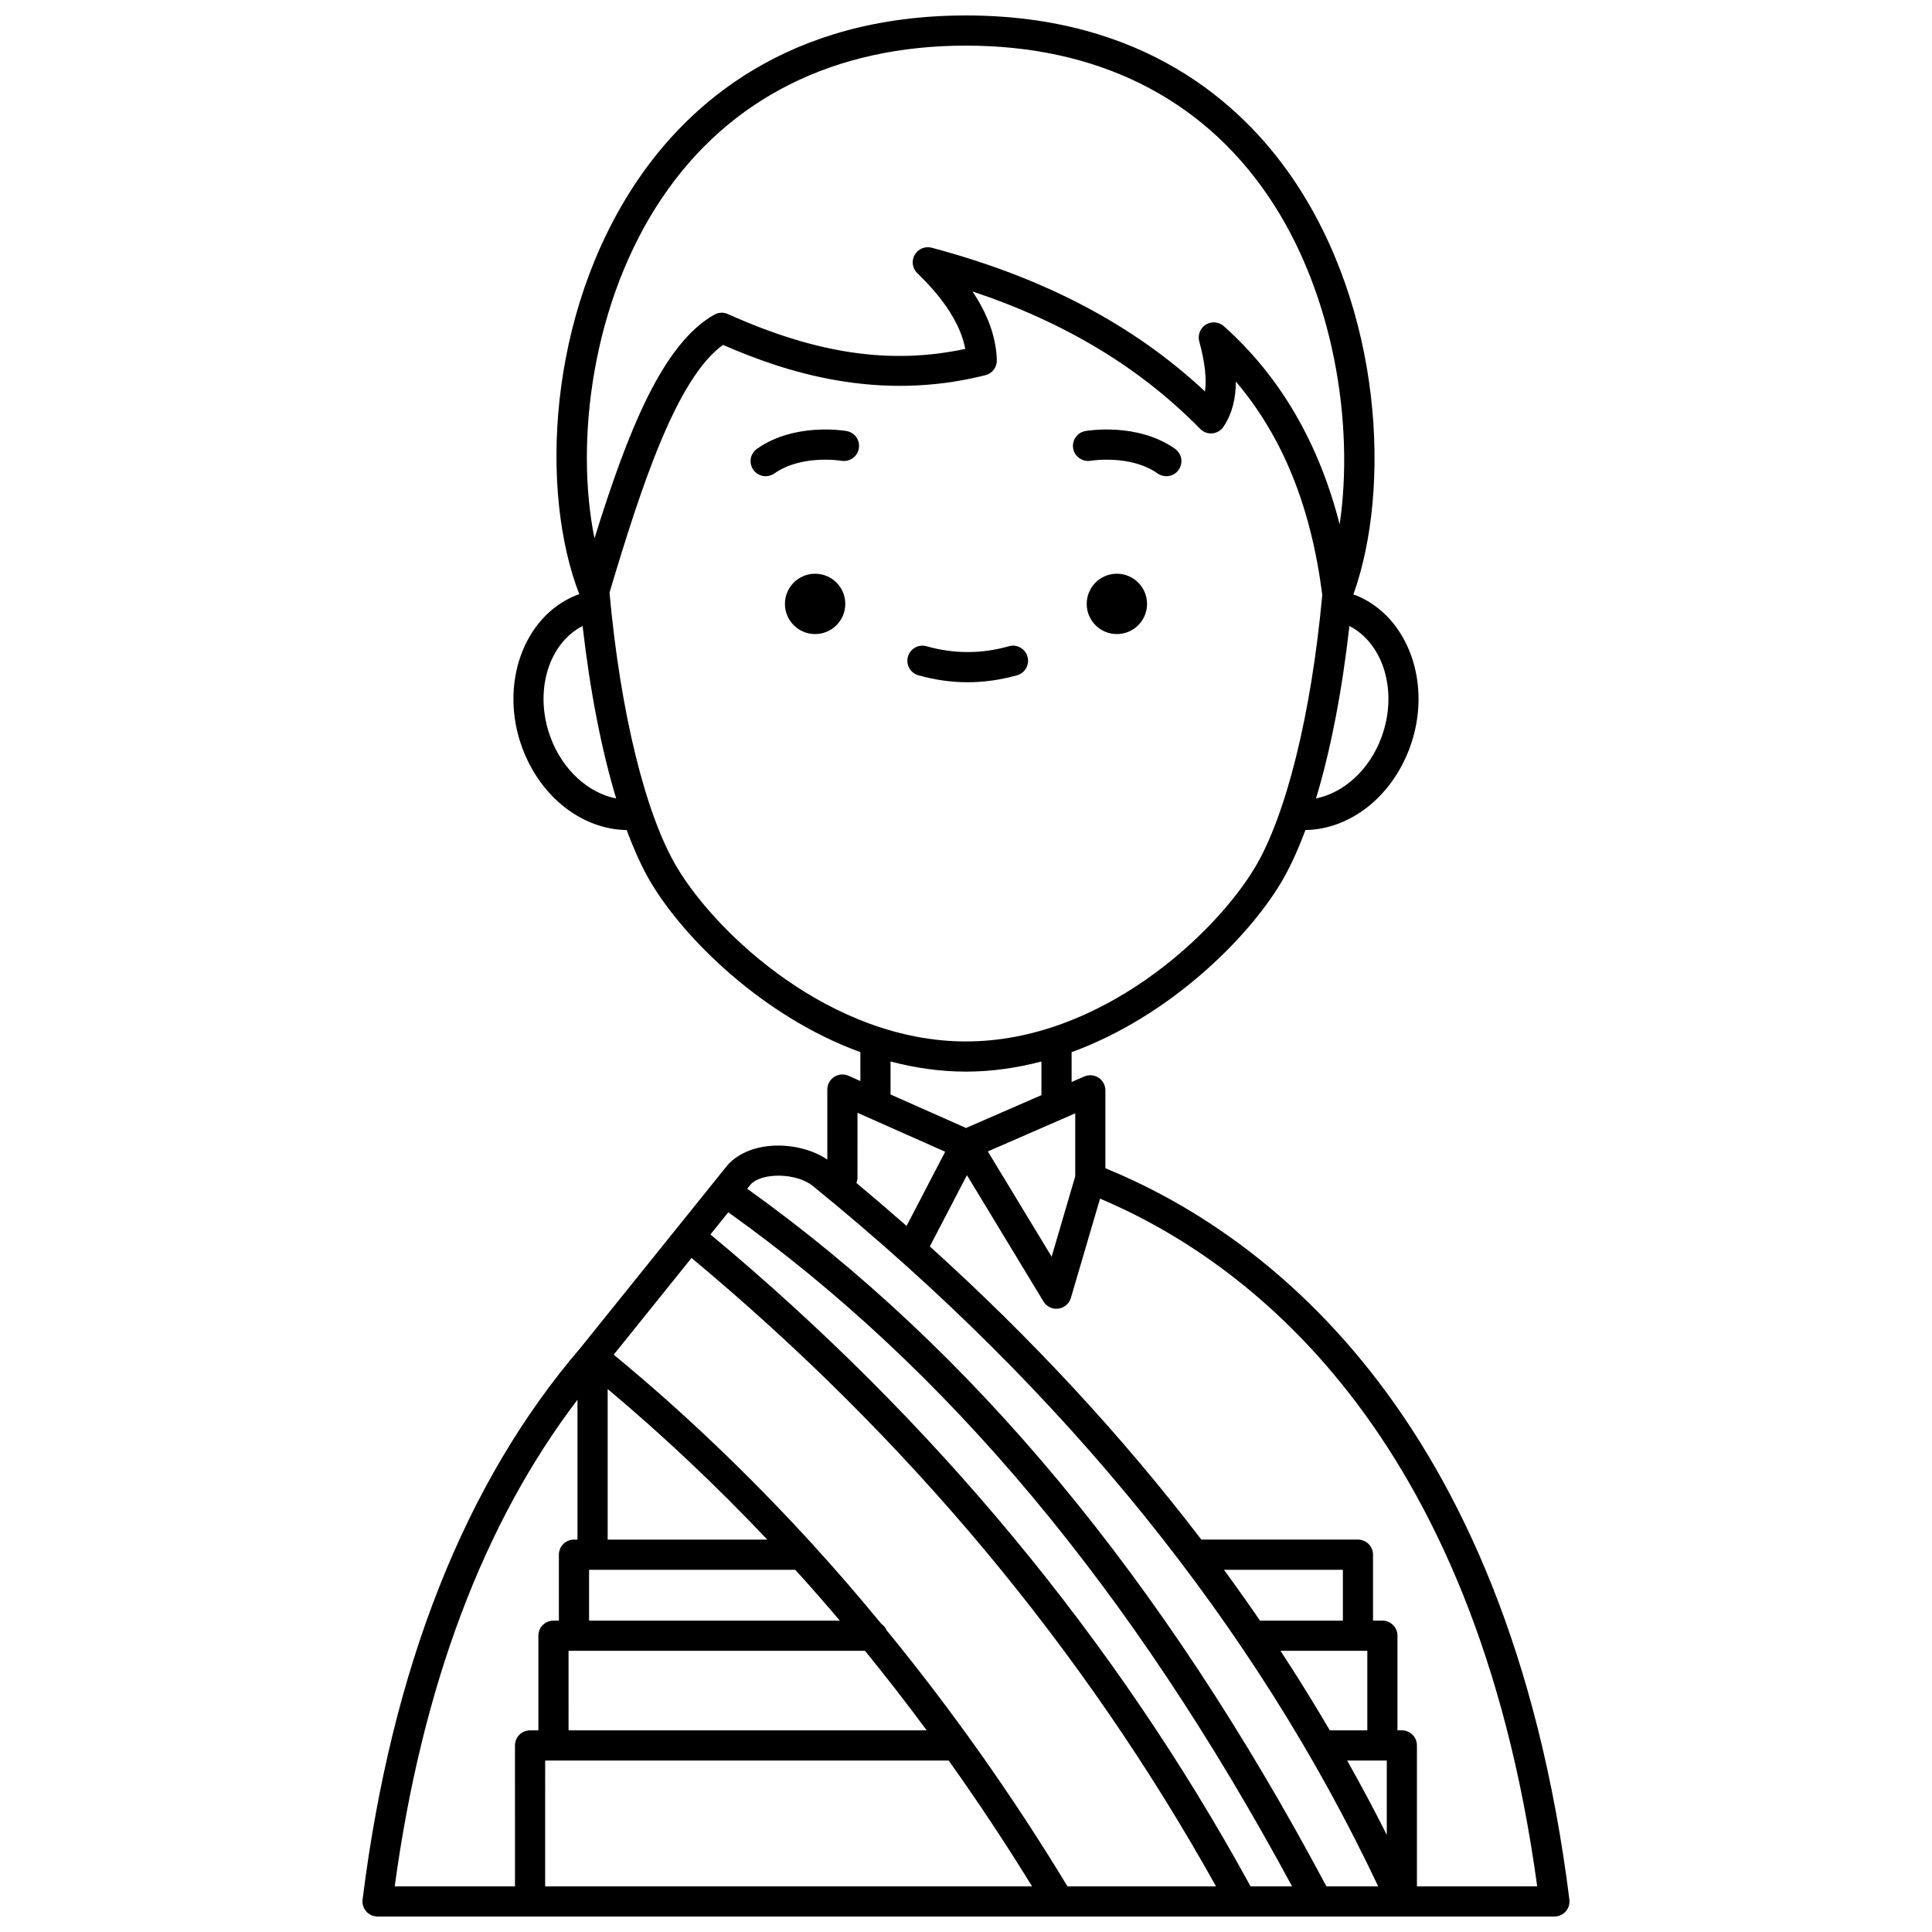 <?xml version="1.0" encoding="UTF-8"?>
<!-- Uploaded to: ICON Repo, www.svgrepo.com, Generator: ICON Repo Mixer Tools -->
<svg width="800px" height="800px" version="1.1" viewBox="144 144 512 512" xmlns="http://www.w3.org/2000/svg">
 <defs>
  <clipPath id="a">
   <path d="m240 148.09h320v503.81h-320z"/>
  </clipPath>
 </defs>
 <path d="m447.98 304.04c0 4.418-3.582 7.996-7.996 7.996-4.418 0-7.996-3.578-7.996-7.996 0-4.418 3.578-7.996 7.996-7.996 4.414 0 7.996 3.578 7.996 7.996"/>
 <path d="m433.02 266.11c0.109-0.02 10.547-1.723 17.766 3.363 0.699 0.492 1.504 0.73 2.301 0.73 1.254 0 2.496-0.586 3.269-1.695 1.273-1.805 0.84-4.297-0.965-5.574-9.969-7.031-23.195-4.801-23.75-4.703-2.172 0.383-3.613 2.445-3.242 4.617 0.379 2.18 2.488 3.621 4.621 3.262z"/>
 <path d="m368.01 304.04c0 4.418-3.582 7.996-8 7.996-4.414 0-7.996-3.578-7.996-7.996 0-4.418 3.582-7.996 7.996-7.996 4.418 0 8 3.578 8 7.996"/>
 <path d="m368.36 258.23c-0.559-0.098-13.777-2.328-23.75 4.703-1.805 1.273-2.238 3.766-0.965 5.574 0.777 1.105 2.016 1.695 3.269 1.695 0.797 0 1.598-0.238 2.301-0.73 7.172-5.055 17.52-3.402 17.762-3.363 2.199 0.363 4.242-1.074 4.621-3.246 0.387-2.176-1.062-4.246-3.238-4.633z"/>
 <path d="m413.54 322.95c2.125-0.602 3.359-2.812 2.754-4.934-0.598-2.129-2.832-3.371-4.934-2.754-7.25 2.055-14.566 2.055-21.812 0-2.109-0.617-4.336 0.629-4.934 2.754-0.602 2.125 0.633 4.336 2.754 4.934 4.336 1.23 8.738 1.852 13.082 1.852 4.348 0 8.754-0.625 13.09-1.852z"/>
 <g clip-path="url(#a)">
  <path d="m436.94 453.6v-20.652c0-1.348-0.68-2.602-1.809-3.348-1.129-0.73-2.555-0.852-3.785-0.32l-3.359 1.461v-7.906c26.137-9.543 46.742-30.324 55.406-44.77 2.34-3.898 4.531-8.645 6.555-14.098 11.777-0.176 22.848-8.734 27.664-21.844 6.129-16.672-0.328-34.801-14.391-40.402-0.18-0.07-0.375-0.125-0.559-0.188 10.023-27.949 7.769-75.578-16.328-110.61-13.441-19.535-39.336-42.828-86.336-42.828-47.516 0-73.578 23.777-87.078 43.734-24.023 35.504-25.84 82.758-15.402 109.64-0.242 0.09-0.508 0.156-0.742 0.25-14.07 5.598-20.527 23.727-14.398 40.402 4.82 13.121 15.91 21.688 27.707 21.848 2.023 5.484 4.207 10.242 6.516 14.094 8.668 14.445 29.27 35.227 55.406 44.77v7.652l-3.141-1.395c-1.238-0.551-2.664-0.434-3.801 0.301-1.137 0.738-1.82 2-1.82 3.356v18.547c-7.258-4.91-20.129-5.434-26.387 1.406l-38.934 48.383v0.004c-30.688 35.699-50.152 84.922-57.836 146.32-0.145 1.137 0.211 2.277 0.969 3.144 0.766 0.855 1.852 1.348 3 1.348h311.88c1.148 0 2.238-0.492 3-1.352 0.754-0.863 1.113-2.008 0.969-3.144-16.395-130.84-82.938-177.46-122.97-193.81zm-7.996-14.551v16.691l-6.25 21.297-16.906-27.895zm81.168-99.68c-3.184 8.652-10.016 14.762-17.352 16.219 3.856-12.742 6.894-28.34 8.848-45.691 9.07 4.664 12.93 17.43 8.504 29.473zm-190.57-143.06c17.801-26.312 45.621-40.219 80.453-40.219 34.449 0 62.031 13.609 79.75 39.363 17.859 25.953 23.164 61.133 19.277 87.508-5.512-21.586-15.789-39.211-30.688-52.52-1.316-1.18-3.254-1.352-4.766-0.414-1.504 0.934-2.219 2.746-1.75 4.449 1.484 5.441 1.988 9.832 1.516 13.258-18.93-17.688-42.695-30.172-72.434-38.086-1.754-0.461-3.609 0.312-4.512 1.902-0.895 1.582-0.605 3.582 0.707 4.844 7.231 6.961 11.488 13.699 12.715 20.07-19.836 4.227-39.402 1.32-62.918-9.238-1.156-0.523-2.5-0.461-3.609 0.172-13.754 7.812-22.895 30.863-31.738 59.277-5.258-25.938-0.598-62.887 17.996-90.367zm-29.664 143.06c-4.426-12.043-0.566-24.805 8.516-29.477 1.953 17.176 5.027 32.891 8.895 45.711-7.359-1.434-14.223-7.562-17.41-16.234zm33.578 34.582c-8.379-13.961-15.062-41.18-17.93-72.895 8.504-28.523 17.828-56.809 30.078-65.656 16.531 7.219 41.082 15.234 69.547 8.027 1.82-0.461 3.074-2.125 3.019-4-0.184-6-2.352-12.086-6.461-18.199 24.617 8.238 44.453 20.223 60.352 36.434 0.844 0.859 2.031 1.297 3.227 1.184 1.199-0.113 2.281-0.754 2.949-1.758 2.43-3.629 3.269-7.82 3.281-11.965 12.41 14.602 19.93 33.223 22.898 56.531-2.894 31.441-9.562 58.445-17.879 72.301-10.68 17.801-40.91 46.039-76.543 46.039-35.637 0-65.863-28.238-76.539-46.043zm56.547 51.355c6.426 1.688 13.105 2.684 19.992 2.684s13.57-0.996 19.992-2.684v8.918l-19.977 8.703-20.008-8.879zm-8.762 13.594 23.242 10.324-10.234 19.66c-4.348-3.824-8.77-7.609-13.266-11.359 0.023-0.07 0.023-0.148 0.043-0.219 0.102-0.344 0.207-0.684 0.211-1.047 0-0.008 0.004-0.016 0.004-0.023zm-11.871 19.367c67.102 54.504 117.45 116.95 149.86 185.64h-13.715c-43.465-81.621-93.734-142.15-153.5-184.88l0.898-1.121c3.012-3.281 12.23-3.074 16.453 0.355zm152.14 152.29v19.707c-3.328-6.633-6.836-13.199-10.5-19.707zm-15.094-7.996c-4.172-7.098-8.508-14.129-13.074-21.074l23.012-0.004v21.074zm3.461-29.07h-21.961c-3.102-4.527-6.285-9.016-9.559-13.477h31.52zm-24.461 70.414c-35.793-65.398-83.934-123.49-143.14-172.76l4.727-5.875c57.977 41.344 106.93 99.875 149.41 178.64h-11zm-148.16-166.53c57.223 47.637 103.94 103.61 139 166.53h-39.363c-14.68-24.234-30.738-46.848-47.957-67.902-0.281-0.695-0.777-1.238-1.371-1.68-5.805-7.043-11.727-13.926-17.805-20.594-0.195-0.273-0.398-0.523-0.66-0.738-16.531-18.066-34.012-34.793-52.461-49.984zm-27.148 82.641h0.891c0.012 0 0.023 0.008 0.039 0.008s0.023-0.008 0.039-0.008h53.676c4 4.406 7.938 8.902 11.82 13.477l-66.465-0.004zm4.926-8v-39.914c14.723 12.352 28.84 25.672 42.312 39.914zm-10.363 29.469h78.559c5.586 6.844 11.031 13.879 16.355 21.074l-94.914 0.004zm-6.199 29.07h106.93c7.664 10.746 15.035 21.871 22.109 33.348h-129.04zm8.566-95.617v37.074h-0.93c-2.211 0-4 1.789-4 4v17.473h-1.438c-2.211 0-4 1.789-4 4v25.074h-2.199c-2.211 0-4 1.789-4 4l0.004 37.344h-31.871c7.199-52.938 23.484-96.215 48.434-128.96zm222.46 128.96v-37.348c0-2.211-1.789-4-4-4l-1.156 0.004v-25.074c0-2.211-1.789-4-4-4h-2.477v-17.473c0-2.211-1.789-4-4-4h-41.504c-20.812-27.242-44.809-53.188-71.949-77.688l9.836-18.887 20.289 33.484c0.73 1.207 2.035 1.922 3.418 1.922 0.172 0 0.344-0.012 0.516-0.035 1.574-0.203 2.875-1.316 3.324-2.84l7.727-26.316c38.039 16.082 99.27 60.594 115.85 182.25z"/>
 </g>
</svg>